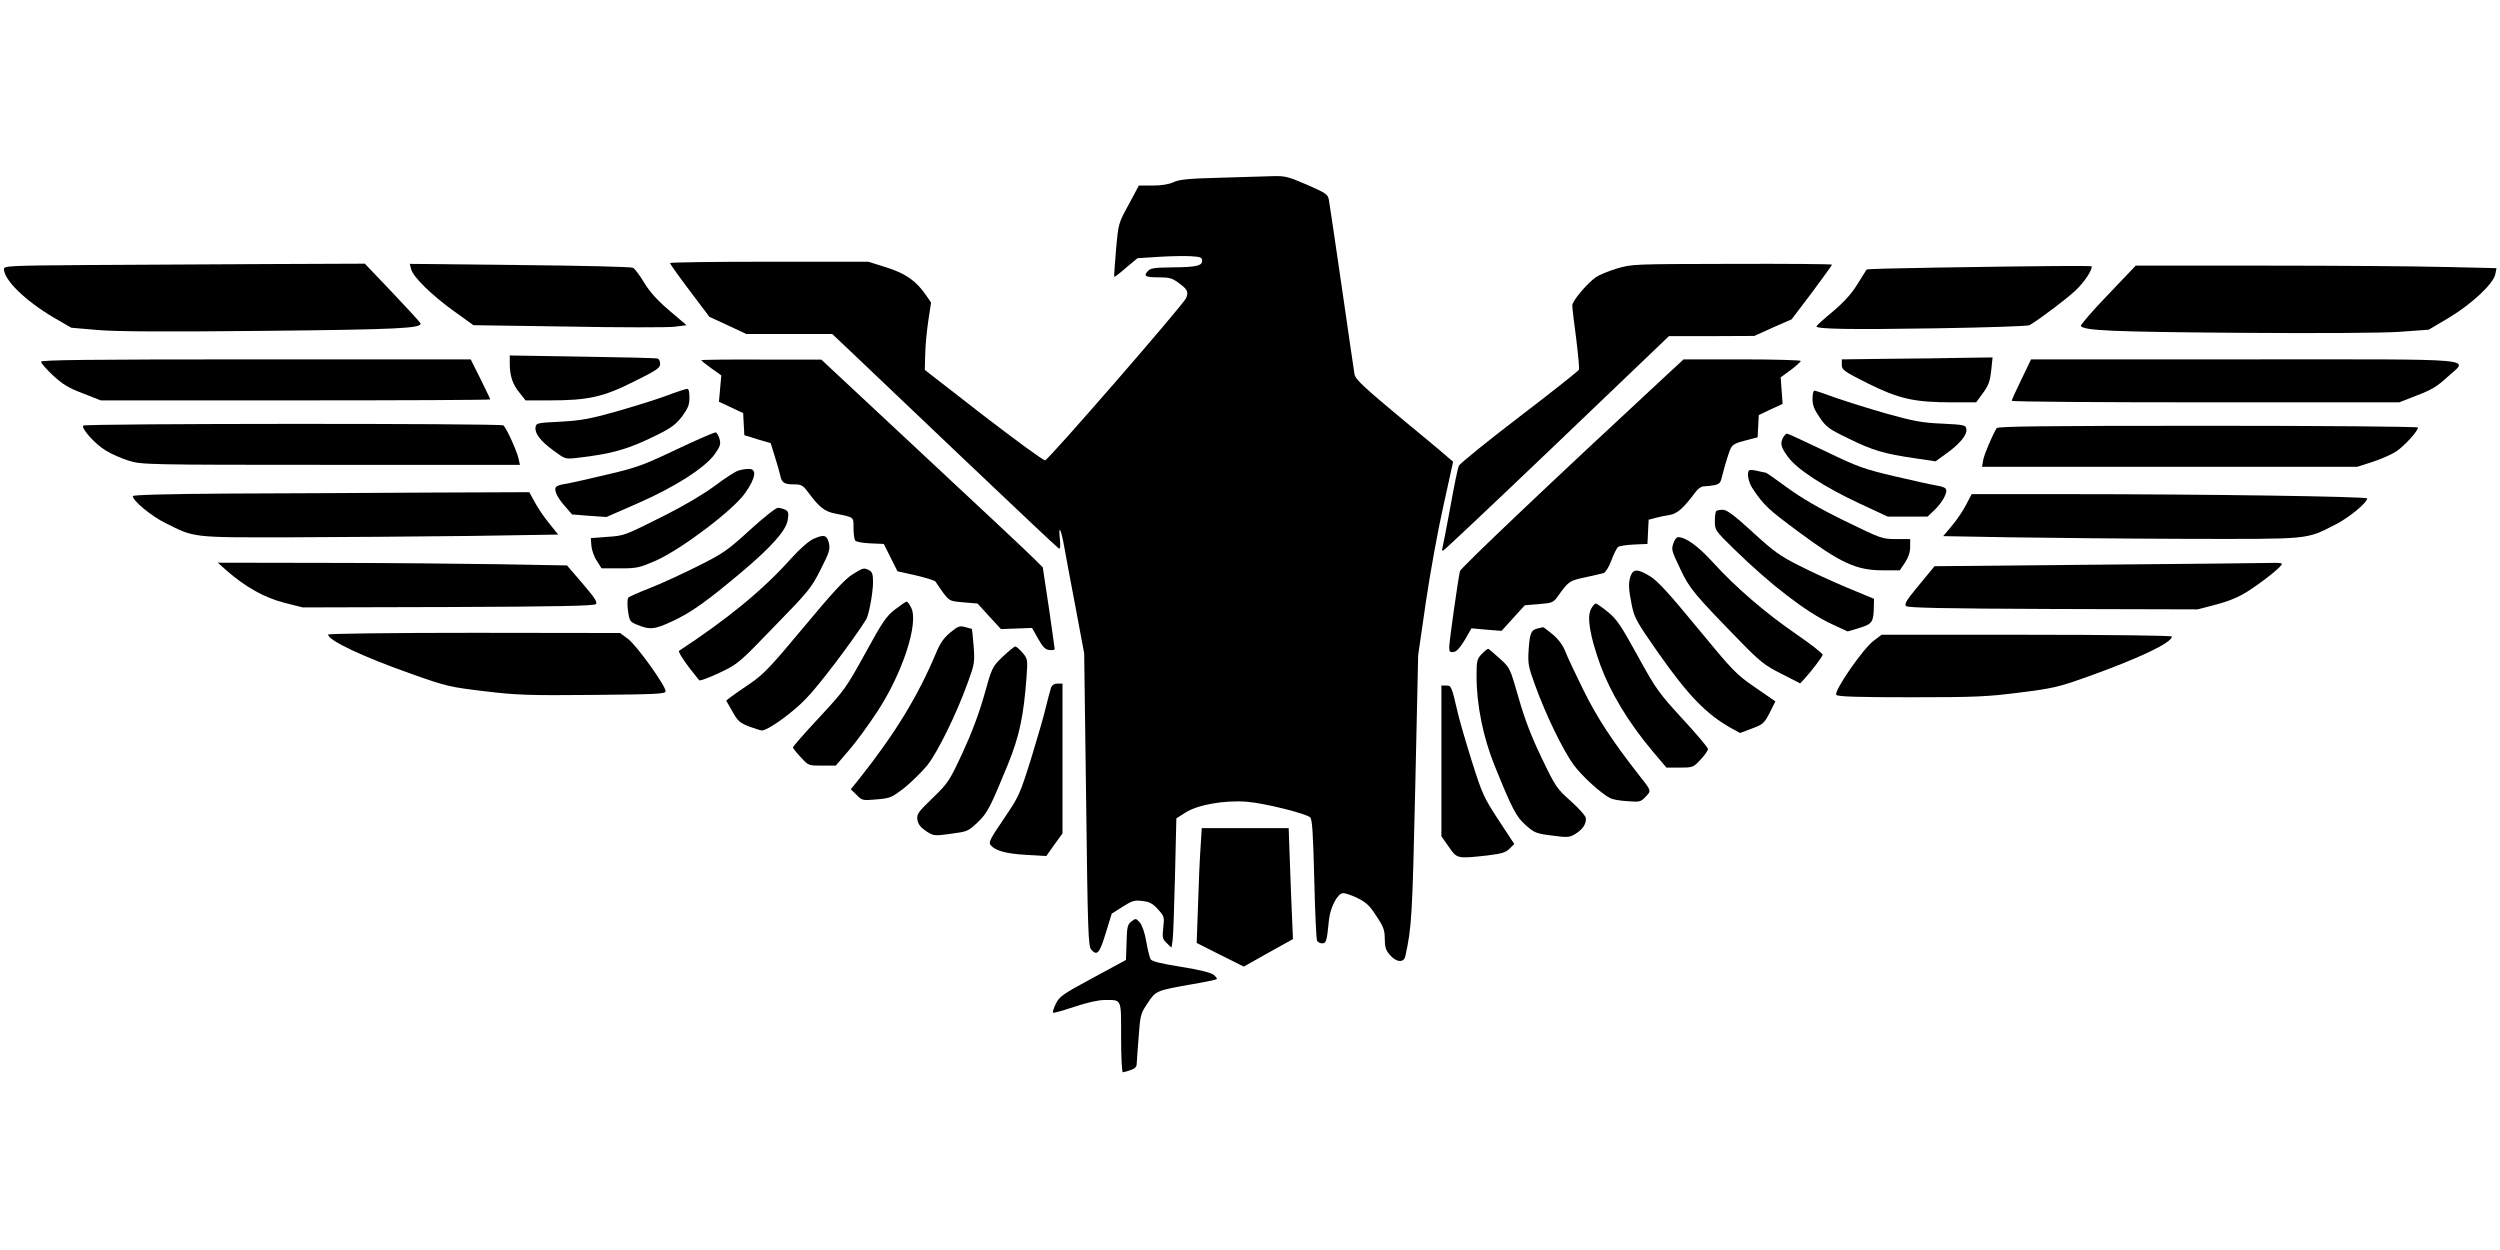 <?xml version="1.0" standalone="no"?>
<!DOCTYPE svg PUBLIC "-//W3C//DTD SVG 20010904//EN"
 "http://www.w3.org/TR/2001/REC-SVG-20010904/DTD/svg10.dtd">
<svg version="1.0" xmlns="http://www.w3.org/2000/svg"
 width="1280pt" height="640pt" viewBox="0 0 1280 640"
 preserveAspectRatio="xMidYMid meet">
<g transform="translate(0,640) scale(0.1,-0.1)"
fill="#000000" stroke="none">
<path d="M6245 5490 c-159 -4 -208 -9 -237 -23 -24 -11 -62 -17 -107 -17 l-70
0 -52 -97 c-53 -97 -53 -97 -65 -233 -6 -74 -11 -136 -9 -138 1 -1 29 19 60
47 l59 49 110 7 c61 4 136 5 166 3 47 -3 55 -6 55 -23 0 -26 -30 -33 -156 -34
-89 -1 -109 -4 -122 -19 -24 -26 -13 -32 58 -32 53 0 67 -4 103 -31 42 -31 48
-43 35 -75 -11 -30 -705 -829 -722 -831 -9 -1 -151 103 -316 230 l-300 233 2
79 c1 44 8 122 16 173 l14 93 -26 38 c-51 74 -105 111 -203 142 l-92 29 -508
0 c-279 0 -508 -3 -508 -7 0 -3 45 -67 101 -141 l101 -134 95 -44 94 -44 220
0 220 0 92 -87 c51 -49 310 -295 576 -548 266 -253 488 -462 493 -464 7 -2 8
17 4 55 -7 73 7 44 23 -46 6 -36 32 -173 57 -305 l45 -240 10 -749 c8 -672 11
-752 26 -768 30 -33 42 -21 74 83 l31 101 55 35 c49 31 61 35 101 30 37 -4 53
-12 80 -42 33 -36 34 -39 28 -94 -6 -52 -4 -59 18 -80 l24 -23 6 39 c3 21 8
170 12 330 l7 293 47 30 c63 40 200 64 315 55 87 -7 302 -60 323 -80 11 -10
15 -83 21 -316 4 -168 10 -310 15 -317 4 -6 16 -12 26 -12 20 0 24 13 34 118
6 64 43 136 71 139 11 1 45 -10 75 -25 45 -22 63 -39 97 -92 37 -55 43 -73 43
-117 0 -41 5 -58 26 -82 32 -38 71 -42 79 -8 33 150 36 200 51 862 l15 680 39
270 c22 149 62 371 90 494 27 123 50 225 50 227 0 1 -112 96 -250 209 -210
175 -250 212 -255 239 -3 17 -32 218 -65 446 -33 228 -63 429 -66 446 -5 29
-14 35 -112 78 -97 42 -113 46 -177 44 -38 -1 -160 -5 -270 -8z"/>
<path d="M438 5043 c-390 -3 -418 -4 -418 -21 2 -57 108 -160 250 -245 l95
-55 140 -12 c99 -8 349 -9 850 -4 680 7 804 13 798 38 0 4 -65 75 -143 157
l-142 149 -506 -2 c-279 -2 -695 -4 -924 -5z"/>
<path d="M2105 5022 c9 -39 105 -133 219 -215 l100 -72 483 -7 c266 -5 512 -5
546 -1 l62 8 -88 75 c-61 52 -100 95 -129 143 -22 37 -48 71 -57 76 -9 5 -270
11 -579 14 l-564 6 7 -27z"/>
<path d="M8278 5025 c-43 -13 -91 -33 -107 -44 -48 -35 -121 -122 -121 -145 0
-11 9 -88 20 -169 10 -82 17 -154 14 -160 -3 -7 -140 -115 -306 -242 -165
-126 -304 -239 -309 -250 -5 -11 -25 -108 -44 -215 -20 -107 -38 -201 -40
-207 -3 -7 -1 -13 3 -13 4 0 266 247 582 549 l575 550 218 0 219 1 95 43 96
42 104 137 c56 76 103 140 103 143 0 3 -231 5 -512 4 -507 -1 -514 -1 -590
-24z"/>
<path d="M9918 5030 c-196 -3 -358 -7 -361 -10 -2 -3 -23 -36 -47 -75 -30 -49
-68 -91 -126 -140 -46 -38 -84 -73 -84 -76 0 -14 173 -17 611 -10 256 4 472
11 480 16 53 31 193 137 237 179 43 41 82 99 82 122 0 4 -225 3 -792 -6z"/>
<path d="M10792 4890 c-79 -82 -141 -154 -138 -159 15 -24 167 -30 806 -35
420 -3 732 -1 825 5 l150 11 103 61 c118 71 228 174 238 223 l6 31 -264 6
c-144 4 -560 7 -923 7 l-660 0 -143 -150z"/>
<path d="M2610 4538 c0 -62 15 -108 51 -150 l30 -38 122 0 c198 0 275 17 432
96 117 58 135 70 135 91 0 13 -6 25 -12 27 -7 3 -181 7 -385 10 l-373 6 0 -42z"/>
<path d="M9668 4563 l-238 -3 0 -28 c0 -26 10 -33 135 -96 158 -78 235 -96
432 -96 l121 0 35 48 c28 38 36 60 42 115 l7 67 -148 -2 c-82 -2 -256 -4 -386
-5z"/>
<path d="M210 4548 c0 -7 27 -38 61 -70 49 -45 79 -64 153 -92 l92 -36 997 0
c548 0 997 2 997 5 0 3 -23 50 -50 105 l-50 100 -1100 0 c-863 0 -1100 -3
-1100 -12z"/>
<path d="M3590 4556 c0 -2 23 -21 51 -41 l52 -37 -6 -68 -6 -67 62 -29 62 -29
3 -57 3 -56 67 -21 68 -20 21 -68 c12 -37 24 -81 28 -98 8 -37 20 -45 71 -45
36 0 45 -5 69 -37 61 -82 86 -102 144 -113 95 -19 91 -16 91 -73 0 -29 4 -57
8 -64 4 -7 37 -13 77 -15 l70 -3 35 -70 35 -70 94 -21 c51 -12 96 -26 100 -31
73 -107 64 -99 143 -107 l73 -6 60 -66 60 -65 79 3 80 3 31 -55 c24 -43 37
-56 58 -58 15 -2 27 0 27 5 0 4 -14 100 -30 213 l-31 205 -42 42 c-23 24 -278
263 -567 532 l-525 490 -307 0 c-170 1 -308 -1 -308 -3z"/>
<path d="M8542 4488 c-612 -567 -1063 -996 -1067 -1012 -10 -43 -55 -362 -55
-389 0 -24 4 -28 23 -25 15 2 33 22 57 62 l34 59 77 -7 77 -6 59 65 60 66 72
6 c72 6 74 7 102 47 51 70 55 73 135 90 44 10 86 19 95 22 9 3 27 31 39 64 12
33 28 64 34 69 7 6 43 11 81 13 l70 3 3 62 3 62 37 10 c20 5 53 12 73 15 36 6
70 36 124 109 17 24 35 37 50 37 12 0 36 3 53 6 27 6 32 12 41 53 6 25 19 70
29 100 19 58 20 58 109 81 l42 11 3 57 3 57 61 29 61 28 -5 68 -5 68 52 38
c28 21 51 42 51 46 0 4 -135 8 -300 8 l-300 0 -78 -72z"/>
<path d="M10350 4458 c-28 -57 -50 -106 -50 -110 0 -5 446 -8 992 -8 l992 0
92 36 c74 28 104 47 153 92 108 101 214 92 -1035 92 l-1095 0 -49 -102z"/>
<path d="M3410 4373 c-52 -19 -167 -55 -255 -80 -135 -38 -179 -46 -285 -52
-119 -6 -125 -7 -128 -28 -5 -32 25 -71 92 -120 58 -43 61 -44 115 -38 187 21
269 45 421 121 68 34 92 52 123 93 30 41 37 59 37 96 0 30 -4 45 -12 44 -7 0
-56 -16 -108 -36z"/>
<path d="M9280 4358 c0 -33 9 -55 37 -96 33 -48 47 -59 147 -107 124 -61 181
-78 338 -101 l108 -16 54 39 c69 49 108 96 104 125 -3 22 -8 23 -123 29 -101
4 -145 12 -285 51 -91 26 -209 63 -263 82 -54 20 -102 36 -107 36 -6 0 -10
-19 -10 -42z"/>
<path d="M426 4221 c-10 -16 62 -96 116 -128 29 -18 82 -41 118 -52 63 -20 89
-21 1033 -21 l969 0 -7 32 c-10 43 -64 161 -78 170 -17 11 -2145 10 -2151 -1z"/>
<path d="M10223 4208 c-22 -36 -63 -132 -69 -163 l-6 -35 960 0 961 0 78 25
c43 14 98 38 122 54 42 28 111 104 111 122 0 5 -482 9 -1074 9 -849 0 -1076
-3 -1083 -12z"/>
<path d="M3466 4100 c-170 -81 -205 -94 -355 -129 -91 -22 -185 -43 -207 -47
-23 -3 -47 -9 -53 -14 -19 -11 -3 -51 39 -99 l39 -45 88 -7 88 -6 160 70 c190
83 343 181 394 251 29 41 32 52 25 79 -5 17 -14 32 -19 33 -6 2 -95 -37 -199
-86z"/>
<path d="M9130 4161 c-17 -32 -12 -51 25 -101 46 -63 186 -154 366 -238 l144
-67 102 0 102 0 37 35 c20 19 43 50 51 69 17 39 11 46 -46 56 -20 3 -114 24
-209 46 -160 38 -187 47 -359 130 -102 49 -189 89 -194 89 -4 0 -13 -9 -19
-19z"/>
<path d="M3779 3990 c-14 -4 -68 -39 -120 -78 -57 -42 -158 -102 -254 -150
-211 -106 -208 -105 -300 -111 l-80 -6 3 -40 c2 -22 14 -57 28 -77 l24 -38 94
0 c88 0 99 3 185 40 131 59 392 256 455 344 56 79 63 127 19 125 -16 0 -40 -4
-54 -9z"/>
<path d="M8956 3992 c-14 -13 -4 -62 19 -96 57 -84 77 -103 235 -220 213 -158
295 -196 428 -196 l89 0 27 40 c17 26 26 53 26 80 l0 40 -72 0 c-72 0 -76 2
-263 93 -133 65 -221 117 -294 170 -57 42 -107 77 -110 77 -3 0 -23 4 -43 9
-20 5 -39 6 -42 3z"/>
<path d="M1178 3873 c-329 -2 -498 -7 -498 -13 0 -24 94 -102 167 -138 151
-76 133 -74 653 -73 256 1 666 4 912 7 l446 7 -46 57 c-26 32 -59 80 -74 109
l-28 51 -517 -2 c-285 -2 -742 -4 -1015 -5z"/>
<path d="M10065 3813 c-16 -31 -49 -79 -73 -107 l-43 -51 343 -6 c189 -3 598
-7 909 -8 631 -1 604 -4 752 71 71 35 167 114 167 136 0 10 -836 22 -1539 22
l-486 0 -30 -57z"/>
<path d="M3839 3686 c-115 -105 -137 -120 -267 -185 -78 -39 -188 -90 -245
-112 -56 -22 -106 -44 -110 -49 -5 -4 -6 -33 -2 -65 7 -53 10 -58 43 -72 69
-29 92 -27 186 17 93 43 175 101 353 251 153 129 228 213 236 266 6 36 4 44
-12 53 -11 5 -28 10 -38 10 -11 0 -75 -51 -144 -114z"/>
<path d="M8787 3783 c-4 -3 -7 -27 -7 -52 0 -45 2 -48 98 -142 187 -183 372
-325 500 -384 l82 -38 60 18 c66 20 73 30 74 110 l1 39 -135 56 c-74 31 -186
82 -248 114 -98 49 -131 73 -239 172 -95 87 -132 114 -152 114 -15 0 -31 -3
-34 -7z"/>
<path d="M4165 3641 c-24 -11 -70 -51 -115 -101 -143 -160 -322 -307 -573
-472 -8 -5 39 -74 103 -151 4 -4 50 13 103 38 95 45 99 48 282 238 176 180
190 198 237 292 45 88 49 103 42 135 -11 41 -25 45 -79 21z"/>
<path d="M8570 3624 c-14 -37 -14 -38 34 -139 46 -98 70 -127 310 -373 99
-101 122 -119 207 -162 l96 -49 25 27 c35 39 86 106 90 119 2 6 -59 54 -135
106 -157 108 -308 237 -428 369 -76 83 -137 127 -177 128 -7 0 -17 -12 -22
-26z"/>
<path d="M1160 3479 c97 -85 194 -139 295 -165 l95 -24 745 2 c559 2 747 6
756 15 9 9 -6 33 -68 105 l-80 93 -339 6 c-186 3 -589 7 -894 7 l-555 1 45
-40z"/>
<path d="M10755 3509 l-850 -8 -20 -24 c-11 -14 -47 -57 -79 -96 -46 -56 -56
-75 -47 -84 9 -9 192 -13 753 -15 l740 -2 96 25 c67 18 116 39 160 67 88 57
183 134 175 142 -3 3 -22 5 -42 4 -20 -1 -418 -5 -886 -9z"/>
<path d="M4363 3458 c-38 -24 -104 -96 -247 -268 -169 -203 -206 -242 -273
-288 -43 -29 -89 -61 -102 -71 l-23 -18 32 -56 c28 -50 38 -58 86 -77 30 -11
59 -20 65 -20 30 0 154 88 225 162 64 64 248 308 309 407 14 24 34 133 35 188
0 42 -4 54 -19 63 -28 14 -31 14 -88 -22z"/>
<path d="M8350 3454 c-14 -35 -12 -71 5 -154 13 -64 26 -86 132 -238 158 -225
249 -319 380 -392 l42 -23 61 23 c57 21 63 27 91 81 l29 58 -103 71 c-99 68
-113 83 -296 305 -143 174 -205 242 -242 264 -61 38 -86 39 -99 5z"/>
<path d="M4583 3280 c-45 -35 -64 -62 -153 -225 -98 -178 -107 -190 -236 -329
-74 -79 -134 -148 -134 -153 0 -4 18 -27 40 -50 39 -43 40 -43 109 -43 l70 0
67 78 c37 42 103 133 148 202 129 198 211 452 171 529 -8 17 -19 31 -23 31 -4
0 -30 -18 -59 -40z"/>
<path d="M8146 3282 c-22 -42 -6 -136 47 -285 52 -142 144 -296 268 -443 l71
-84 69 0 c67 0 69 1 106 41 21 22 38 47 38 54 0 7 -58 76 -130 154 -123 134
-136 152 -230 323 -86 156 -107 188 -153 225 -29 24 -57 43 -62 43 -5 0 -16
-13 -24 -28z"/>
<path d="M4866 3162 c-33 -27 -52 -54 -72 -102 -94 -225 -212 -417 -395 -648
l-43 -53 30 -29 c28 -29 31 -29 102 -23 70 6 77 9 142 59 37 30 90 82 118 116
54 69 149 262 207 423 35 96 36 104 30 188 -4 48 -8 87 -9 87 0 0 -16 4 -33 9
-29 8 -37 6 -77 -27z"/>
<path d="M7875 3183 c-36 -9 -42 -22 -48 -105 -5 -76 -3 -88 33 -187 54 -150
143 -333 197 -407 42 -57 139 -146 188 -171 11 -6 50 -13 87 -15 63 -5 68 -4
93 22 31 32 32 29 -40 120 -128 164 -208 285 -277 425 -41 83 -83 172 -93 198
-12 32 -34 62 -64 88 -25 21 -48 38 -51 38 -3 -1 -14 -4 -25 -6z"/>
<path d="M1680 3151 c0 -30 178 -114 431 -203 175 -62 193 -66 369 -87 165
-20 225 -22 555 -19 323 3 370 5 373 18 4 23 -147 235 -193 269 l-40 30 -747
1 c-414 0 -748 -4 -748 -9z"/>
<path d="M9594 3120 c-55 -40 -208 -262 -192 -278 9 -9 116 -12 383 -12 330 0
390 3 555 24 169 21 199 28 345 80 266 95 435 175 435 207 0 5 -321 9 -743 9
l-743 0 -40 -30z"/>
<path d="M5134 3038 c-54 -53 -55 -54 -95 -198 -27 -95 -65 -196 -111 -295
-67 -144 -73 -153 -152 -230 -76 -73 -83 -84 -79 -112 4 -23 16 -39 44 -58 39
-25 41 -26 127 -14 84 11 89 13 136 57 52 50 65 75 156 297 60 148 81 248 96
450 6 88 6 92 -21 123 -15 18 -31 32 -37 32 -5 0 -34 -24 -64 -52z"/>
<path d="M7587 3052 c-25 -26 -27 -34 -27 -116 0 -146 34 -311 92 -455 91
-225 111 -263 161 -307 43 -38 53 -42 133 -52 82 -11 89 -10 121 9 36 23 53
47 53 78 0 12 -30 46 -76 88 -74 66 -79 73 -151 223 -53 110 -87 199 -118 308
-44 153 -44 153 -96 200 -28 26 -55 48 -58 50 -4 1 -19 -10 -34 -26z"/>
<path d="M5381 2878 c-4 -13 -16 -57 -26 -98 -9 -41 -44 -160 -76 -265 -58
-185 -62 -193 -140 -308 -69 -102 -79 -120 -67 -134 24 -29 79 -44 183 -50
l102 -6 41 58 42 58 0 384 0 383 -25 0 c-17 0 -28 -7 -34 -22z"/>
<path d="M7380 2504 l0 -386 38 -54 c42 -61 42 -61 197 -44 74 9 94 15 114 35
l24 24 -81 123 c-76 117 -83 132 -137 303 -31 99 -63 209 -71 245 -32 137 -33
140 -59 140 l-25 0 0 -386z"/>
<path d="M6147 2063 c-4 -54 -10 -187 -13 -295 l-7 -196 121 -61 120 -60 126
71 126 70 -5 117 c-3 64 -8 191 -11 284 l-6 167 -223 0 -222 0 -6 -97z"/>
<path d="M5793 1682 c-20 -15 -23 -28 -25 -107 l-3 -90 -170 -92 c-154 -83
-171 -95 -189 -132 -11 -22 -17 -43 -15 -46 3 -3 52 11 109 30 66 22 123 35
156 35 89 0 84 11 84 -191 0 -98 4 -179 9 -179 4 0 22 5 40 11 22 8 31 17 31
32 0 12 5 74 10 139 8 111 10 119 46 172 42 64 43 64 229 97 66 11 122 23 125
26 3 2 -5 13 -16 22 -14 11 -73 26 -168 41 -106 17 -149 28 -155 39 -5 9 -15
49 -22 90 -8 46 -21 83 -33 98 -20 22 -22 22 -43 5z"/>
</g>
</svg>
